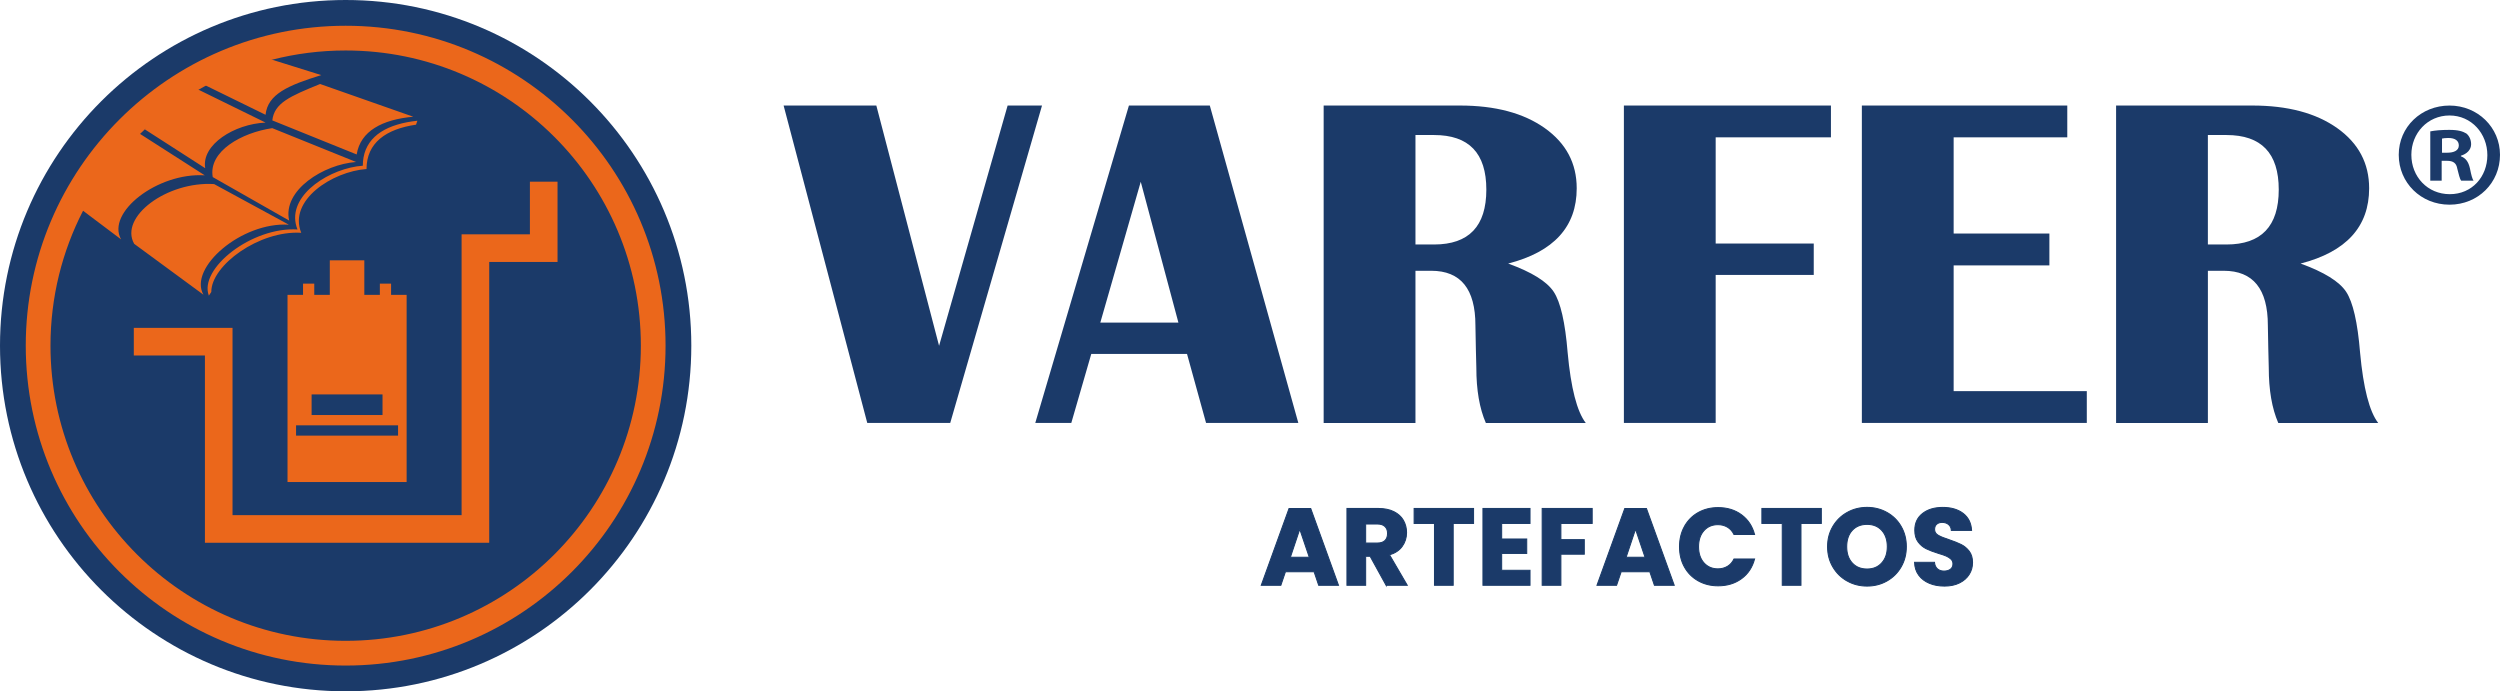 <svg xmlns="http://www.w3.org/2000/svg" id="Capa_2" data-name="Capa 2" viewBox="0 0 1042.36 288.24"><defs><style>      .cls-1, .cls-2, .cls-3 {        fill: #1b3a69;      }      .cls-4, .cls-2 {        fill-rule: evenodd;      }      .cls-4, .cls-5 {        fill: #eb671b;      }      .cls-6 {        fill: #1b3b6a;      }      .cls-3 {        stroke: #1a3b69;        stroke-miterlimit: 10;        stroke-width: .43px;      }    </style></defs><g id="Layer_1" data-name="Layer 1"><g><g><circle class="cls-1" cx="144.12" cy="144.12" r="133.38"></circle><path class="cls-2" d="M144.12,288.24C64.53,288.24,0,223.72,0,144.12S64.53,0,144.12,0s144.12,64.53,144.12,144.12-64.53,144.12-144.12,144.12Z"></path><path class="cls-4" d="M144.12,10.74C70.46,10.74,10.74,70.46,10.74,144.12s59.72,133.38,133.38,133.38,133.38-59.72,133.38-133.38S217.79,10.74,144.12,10.74ZM144.12,267.19c-67.98,0-123.07-55.09-123.07-123.07,0-20.25,4.9-39.37,13.57-56.22,6.17-11.96,14.22-22.78,23.78-32.07.69-.69,1.37-1.34,2.09-1.99,6.75-6.27,14.22-11.79,22.27-16.41,1.03-.62,2.06-1.2,3.12-1.75,8.63-4.66,17.89-8.29,27.58-10.79,9.8-2.5,20.08-3.84,30.67-3.84,67.98,0,123.07,55.09,123.07,123.07s-55.09,123.07-123.07,123.07Z"></path><polygon class="cls-5" points="55.79 136.7 96.95 136.7 96.95 214.79 192.46 214.79 192.46 97.7 220.94 97.7 220.94 75.75 232.46 75.75 232.46 109.22 203.98 109.22 203.98 226.3 85.44 226.3 85.44 148.22 55.79 148.22 55.79 136.7"></polygon><polygon class="cls-4" points="163.06 122.94 163.06 118.26 158.38 118.26 158.38 122.94 151.9 122.94 151.9 108.54 137.51 108.54 137.51 122.94 131.03 122.94 131.03 118.26 126.35 118.26 126.35 122.94 119.88 122.94 119.88 200.98 169.54 200.98 169.54 122.94 163.06 122.94"></polygon><rect class="cls-6" x="129.92" y="164.45" width="29.57" height="8.59"></rect><rect class="cls-6" x="123.44" y="177.34" width="42.53" height="4.29"></rect><path class="cls-4" d="M85.37,73.1l-27.43-17.56c-14.84.47-29.63,19.01-28.55,28.39l21.1,15.88c-6.31-11.2,15.2-27.93,34.88-26.71h0ZM60.48,54l25.08,16.13c-1.66-9.82,12.19-18.45,25.17-19.02l-28.27-13.86c-12.73,1.86-21.5,6.89-21.98,16.75ZM113.52,53.43c-12.68,1.86-26.71,9.6-24.82,20.4l31.86,18.13c-2.85-12.67,14.47-23.46,27.91-24.42l-34.95-14.11ZM120.4,93.67l-31.13-16.92c-19.68-1.22-39.64,13.7-33.33,24.91l28.87,21.21c-6.31-11.2,15.91-30.41,35.59-29.19ZM85.08,35.31l25.64,12.55c.89-8.62,9.47-12.29,23.23-16.55l-28.07-8.78c-10.64,2.02-19.34,5.9-20.81,12.78ZM133.47,35.02c-12.61,5.12-19.11,7.95-19.93,15.18l35.17,14.2c1.58-9.75,10.63-14.57,23.6-15.73l-38.84-13.65ZM151.27,69.09c-13.33.95-30.49,11.59-27.97,24.13.16.81.41,1.64.75,2.46-19.03-1.18-41.22,16.3-36.97,27.59l1.02-1.53c-.08-11.14,20.05-25.76,37.5-24.68-5.52-13.58,13.03-25.58,27.22-26.59.02-10.95,8.16-16.67,20.65-18.49l.55-1.64c-12.22,1.31-20.75,6.03-22.44,15.26-.2,1.1-.31,2.27-.31,3.5Z"></path></g><g><g><path class="cls-1" d="M434.46,44l-38.27,132.35h-34.59l-34.88-132.35h38.66l26.16,100.18,28.58-100.18h14.34Z"></path><path class="cls-1" d="M504.42,44l36.91,132.35h-38.47l-7.94-28.78h-39.92l-8.33,28.78h-15.02l39.05-132.35h33.72ZM458.78,134.5h32.55l-15.7-58.71-16.86,58.71Z"></path><path class="cls-1" d="M551.89,176.36V44h56.78c14.79,0,26.61,3.15,35.46,9.45,8.85,6.3,13.27,14.65,13.27,25.05,0,16.02-9.53,26.48-28.58,31.39,9.82,3.55,16.15,7.48,18.99,11.77,2.84,4.3,4.78,12.74,5.81,25.34,1.36,14.79,3.88,24.58,7.56,29.36h-41.66c-2.65-6.07-3.97-13.76-3.97-23.06l-.19-7.65-.19-9.98c0-15.18-6.14-22.77-18.41-22.77h-6.59v63.46h-38.27ZM590.17,101.94h7.75c14.53,0,21.8-7.62,21.8-22.87s-7.27-22.77-21.8-22.77h-7.75v45.63Z"></path><path class="cls-1" d="M763.4,44v13.27h-48.06v44.28h40.89v13.08h-40.89v61.72h-38.27V44h86.33Z"></path><path class="cls-1" d="M861.94,44v13.27h-47.38v40.11h39.92v13.27h-39.92v52.42h55.52v13.27h-93.79V44h85.65Z"></path><path class="cls-1" d="M882.29,176.36V44h56.78c14.79,0,26.61,3.15,35.46,9.45,8.85,6.3,13.27,14.65,13.27,25.05,0,16.02-9.53,26.48-28.58,31.39,9.82,3.55,16.15,7.48,18.99,11.77,2.84,4.3,4.78,12.74,5.81,25.34,1.36,14.79,3.88,24.58,7.56,29.36h-41.66c-2.65-6.07-3.97-13.76-3.97-23.06l-.19-7.65-.19-9.98c0-15.18-6.14-22.77-18.41-22.77h-6.59v63.46h-38.27ZM920.56,101.94h7.75c14.53,0,21.8-7.62,21.8-22.87s-7.27-22.77-21.8-22.77h-7.75v45.63Z"></path></g><g><path class="cls-3" d="M547.91,238.38h-11.95l-1.92,5.66h-8.17l11.59-32.03h9.03l11.59,32.03h-8.26l-1.92-5.66ZM545.9,232.35l-3.97-11.73-3.92,11.73h7.89Z"></path><path class="cls-3" d="M577.93,244.03l-6.66-12.09h-1.87v12.09h-7.8v-32.03h13.1c2.52,0,4.68.44,6.45,1.32s3.11,2.09,3.99,3.62c.88,1.54,1.32,3.25,1.32,5.13,0,2.13-.6,4.03-1.8,5.71s-2.97,2.86-5.31,3.56l7.39,12.68h-8.81ZM569.4,226.42h4.84c1.43,0,2.5-.35,3.22-1.05.71-.7,1.07-1.69,1.07-2.97s-.36-2.17-1.07-2.87c-.72-.7-1.79-1.05-3.22-1.05h-4.84v7.94Z"></path><path class="cls-3" d="M614.39,212v6.25h-8.49v25.78h-7.8v-25.78h-8.49v-6.25h24.78Z"></path><path class="cls-3" d="M626.11,218.25v6.48h10.45v6.02h-10.45v7.03h11.82v6.25h-19.62v-32.03h19.62v6.25h-11.82Z"></path><path class="cls-3" d="M663.85,212v6.25h-13.05v6.75h9.76v6.07h-9.76v12.96h-7.8v-32.03h20.85Z"></path><path class="cls-3" d="M687.89,238.38h-11.95l-1.92,5.66h-8.17l11.59-32.03h9.03l11.59,32.03h-8.26l-1.92-5.66ZM685.89,232.35l-3.97-11.73-3.92,11.73h7.89Z"></path><path class="cls-3" d="M702.31,219.51c1.37-2.48,3.28-4.41,5.73-5.8,2.45-1.38,5.22-2.07,8.33-2.07,3.8,0,7.06,1,9.76,3.01,2.71,2.01,4.52,4.74,5.43,8.21h-8.58c-.64-1.34-1.54-2.36-2.71-3.06-1.17-.7-2.5-1.05-3.99-1.05-2.41,0-4.35.84-5.84,2.51-1.49,1.67-2.24,3.91-2.24,6.7s.75,5.04,2.24,6.71c1.49,1.67,3.44,2.51,5.84,2.51,1.49,0,2.82-.35,3.99-1.05,1.17-.7,2.07-1.72,2.71-3.06h8.58c-.92,3.47-2.72,6.2-5.43,8.19-2.71,1.99-5.96,2.99-9.76,2.99-3.1,0-5.88-.69-8.33-2.08-2.45-1.38-4.36-3.31-5.73-5.77-1.37-2.46-2.05-5.28-2.05-8.44s.68-5.98,2.05-8.46Z"></path><path class="cls-3" d="M759.39,212v6.25h-8.49v25.78h-7.8v-25.78h-8.49v-6.25h24.77Z"></path><path class="cls-3" d="M770.18,242.26c-2.51-1.4-4.5-3.35-5.98-5.86-1.48-2.51-2.21-5.33-2.21-8.47s.74-5.95,2.21-8.44c1.48-2.5,3.47-4.44,5.98-5.84,2.51-1.4,5.27-2.1,8.28-2.1s5.77.7,8.28,2.1c2.51,1.4,4.49,3.34,5.93,5.84,1.45,2.49,2.17,5.31,2.17,8.44s-.73,5.95-2.19,8.47c-1.46,2.51-3.44,4.46-5.93,5.86-2.49,1.4-5.25,2.1-8.26,2.1s-5.77-.7-8.28-2.1ZM784.6,234.68c1.54-1.7,2.3-3.95,2.3-6.75s-.77-5.09-2.3-6.77c-1.54-1.69-3.58-2.53-6.14-2.53s-4.65.84-6.18,2.51c-1.54,1.67-2.31,3.94-2.31,6.8s.77,5.09,2.31,6.78c1.54,1.69,3.59,2.53,6.18,2.53s4.6-.85,6.14-2.56Z"></path><path class="cls-3" d="M804.47,243.21c-1.86-.76-3.34-1.88-4.45-3.37-1.11-1.49-1.69-3.28-1.76-5.39h8.3c.12,1.19.53,2.09,1.23,2.72.7.62,1.61.94,2.74.94s2.07-.27,2.74-.8c.67-.53,1-1.27,1-2.21,0-.79-.27-1.45-.8-1.96-.53-.52-1.19-.94-1.96-1.28s-1.88-.72-3.31-1.14c-2.07-.64-3.76-1.28-5.06-1.92s-2.43-1.58-3.37-2.83c-.95-1.25-1.41-2.88-1.41-4.88,0-2.98,1.08-5.32,3.24-7,2.16-1.69,4.97-2.53,8.44-2.53s6.37.85,8.53,2.53c2.16,1.69,3.31,4.04,3.47,7.05h-8.44c-.06-1.03-.44-1.85-1.14-2.44-.7-.59-1.6-.89-2.69-.89-.95,0-1.7.25-2.28.75s-.87,1.23-.87,2.17c0,1.03.48,1.84,1.46,2.42.97.58,2.49,1.2,4.56,1.87,2.07.7,3.75,1.37,5.04,2.01s2.41,1.57,3.35,2.78c.94,1.22,1.41,2.78,1.41,4.7s-.46,3.48-1.39,4.97c-.93,1.49-2.28,2.68-4.04,3.56-1.76.88-3.85,1.32-6.25,1.32s-4.44-.38-6.3-1.14Z"></path></g></g><path class="cls-1" d="M1042.36,64.55c0,11.65-9.14,20.79-21.05,20.79s-21.17-9.14-21.17-20.79,9.39-20.54,21.17-20.54,21.05,9.14,21.05,20.54ZM1005.4,64.55c0,9.14,6.76,16.41,16.03,16.41s15.66-7.27,15.66-16.28-6.64-16.53-15.78-16.53-15.91,7.39-15.91,16.41ZM1018.05,75.32h-4.76v-20.54c1.88-.38,4.51-.63,7.89-.63,3.88,0,5.64.63,7.14,1.5,1.13.88,2,2.51,2,4.51,0,2.25-1.75,4.01-4.26,4.76v.25c2,.75,3.13,2.25,3.76,5.01.63,3.13,1,4.38,1.5,5.14h-5.14c-.63-.75-1-2.63-1.63-5.01-.38-2.25-1.63-3.26-4.26-3.26h-2.25v8.27ZM1018.18,63.67h2.25c2.63,0,4.76-.88,4.76-3.01,0-1.88-1.38-3.13-4.38-3.13-1.25,0-2.13.13-2.63.25v5.89Z"></path></g></g></svg>